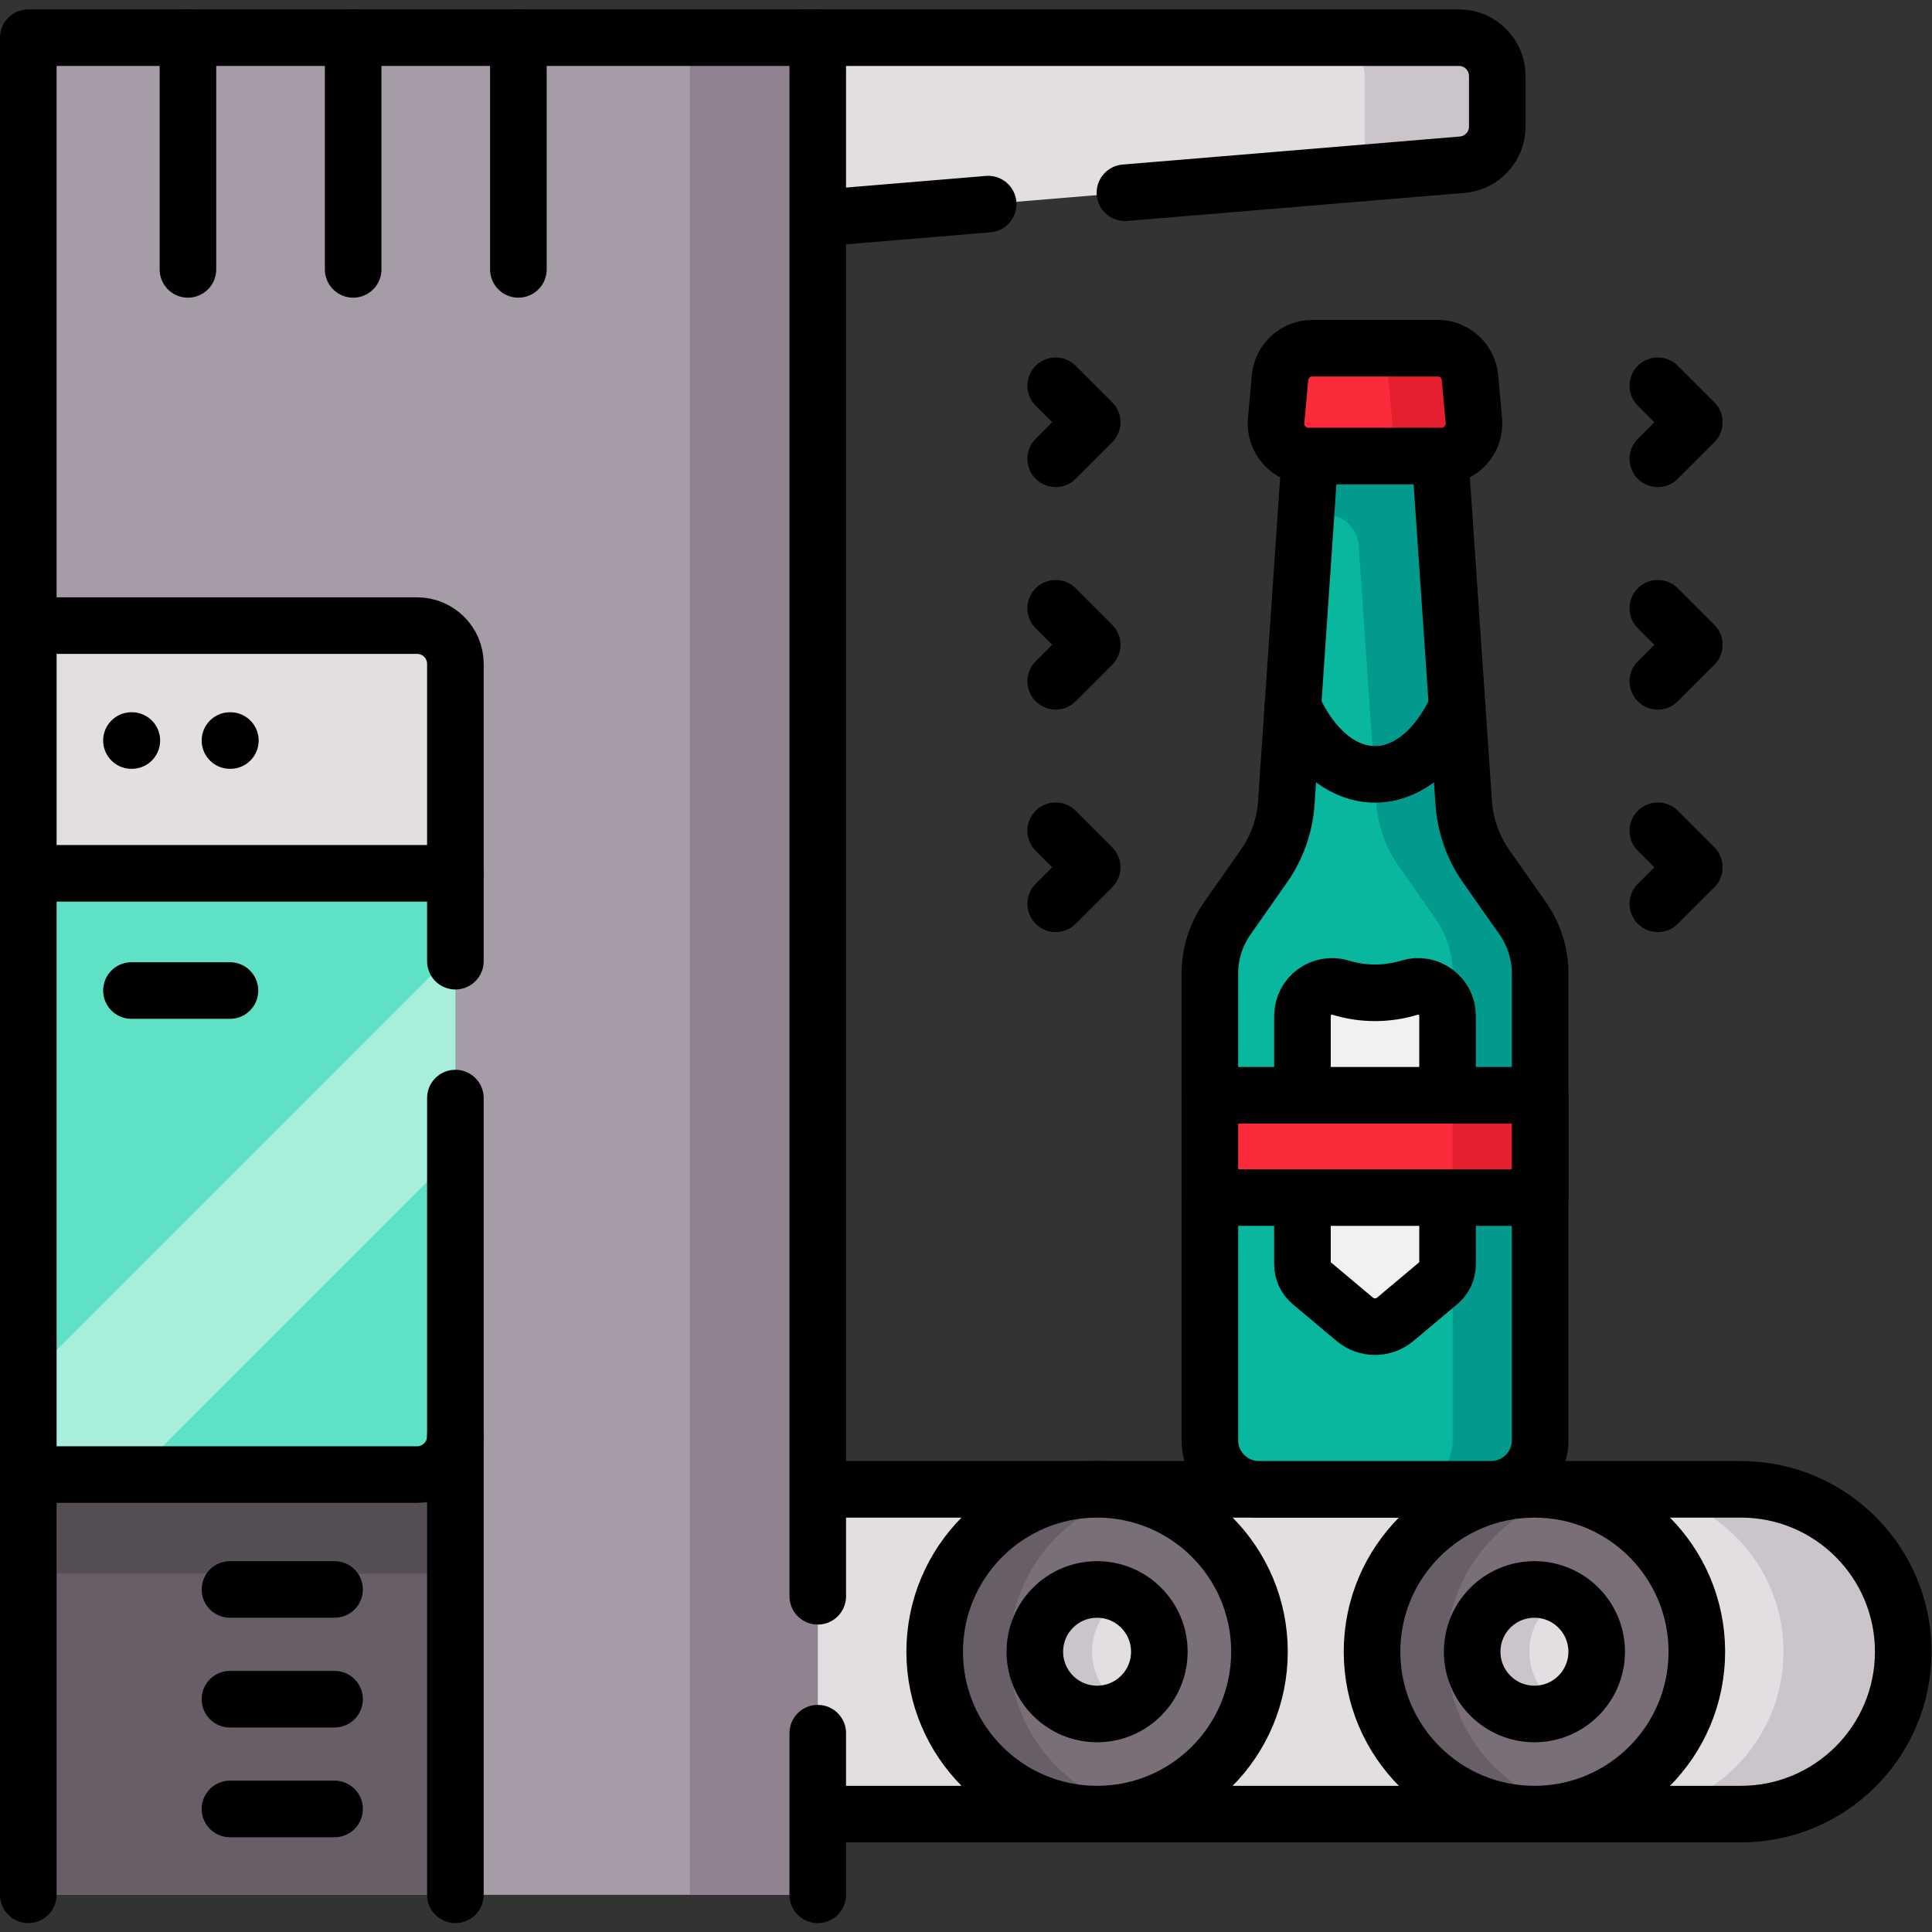 <?xml version="1.0" encoding="UTF-8" standalone="no"?>
<!-- Created with Inkscape (http://www.inkscape.org/) -->

<svg
   version="1.1"
   id="svg11412"
   xml:space="preserve"
   width="682.667"
   height="682.667"
   viewBox="0 0 682.667 682.667"
   xmlns="http://www.w3.org/2000/svg"
   xmlns:svg="http://www.w3.org/2000/svg"><rect x="0" y="0" width="682.667" height="682.667" fill="#333333" stroke="none"/><defs
     id="defs11416"><clipPath
       clipPathUnits="userSpaceOnUse"
       id="clipPath11426"><path
         d="M 0,512 H 512 V 0 H 0 Z"
         id="path11424" /></clipPath></defs><g
     id="g11418"
     transform="matrix(1.333,0,0,-1.333,0,682.667)"><g
       id="g11420"><g
         id="g11422"
         clip-path="url(#clipPath11426)"><g
           id="g11428"
           transform="translate(387.582,468.466)"><path
             d="M 0,0 -173.859,-14.456 V 33.677 H -0.842 c 5.609,0 10.154,-4.546 10.154,-10.154 V 10.118 C 9.312,4.837 5.263,0.437 0,0"
             style="fill:#e2dee2;fill-opacity:1;fill-rule:nonzero;stroke:none"
             id="path11430" /></g><g
           id="g11432"
           transform="translate(396.894,491.985)"><path
             d="m 0,0 v -13.402 c 0,-5.28 -4.051,-9.676 -9.311,-10.113 l -29.231,-2.426 c 2.082,1.858 3.381,4.569 3.381,7.553 V 0 c 0,5.615 -4.548,10.154 -10.153,10.154 h 35.161 C -4.548,10.154 0,5.615 0,0"
             style="fill:#cbc5cb;fill-opacity:1;fill-rule:nonzero;stroke:none"
             id="path11434" /></g><g
           id="g11436"
           transform="translate(298.195,461.033)"><path
             d="m 0,0 89.387,7.433 c 5.263,0.437 9.312,4.837 9.312,10.118 v 13.404 c 0,5.608 -4.547,10.154 -10.154,10.154 H -84.473 V -7.023 l 48.222,4.009"
             style="fill:none;stroke:#000000;stroke-width:15;stroke-linecap:round;stroke-linejoin:round;stroke-miterlimit:10;stroke-dasharray:none;stroke-opacity:1"
             id="path11438" /></g><g
           id="g11440"
           transform="translate(181.606,31.25)"><path
             d="m 0,0 h 279.845 c 23.775,0 43.049,19.273 43.049,43.049 0,23.775 -19.274,43.048 -43.049,43.048 L 0,86.097 Z"
             style="fill:#e2dee2;fill-opacity:1;fill-rule:nonzero;stroke:none"
             id="path11442" /></g><g
           id="g11444"
           transform="translate(504.5,74.294)"><path
             d="M 0,0 C 0,-23.769 -19.271,-43.04 -43.051,-43.04 H -74.79 c 23.779,0 43.051,19.271 43.051,43.04 0,11.89 -4.814,22.652 -12.611,30.44 -7.788,7.798 -18.55,12.611 -30.44,12.611 h 31.739 c 11.89,0 22.653,-4.813 30.441,-12.611 C -4.812,22.652 0,11.89 0,0"
             style="fill:#cbc5cb;fill-opacity:1;fill-rule:nonzero;stroke:none"
             id="path11446" /></g><g
           id="g11448"
           transform="translate(181.606,31.25)"><path
             d="m 0,0 h 279.845 c 23.775,0 43.049,19.273 43.049,43.049 0,23.775 -19.274,43.048 -43.049,43.048 L 0,86.097 Z"
             style="fill:none;stroke:#000000;stroke-width:15;stroke-linecap:round;stroke-linejoin:round;stroke-miterlimit:10;stroke-dasharray:none;stroke-opacity:1"
             id="path11450" /></g><g
           id="g11452"
           transform="translate(363.695,74.298)"><path
             d="m 0,0 c 0,-23.774 19.273,-43.048 43.048,-43.048 23.773,0 43.047,19.274 43.047,43.048 0,23.773 -19.274,43.047 -43.047,43.047 C 19.273,43.047 0,23.773 0,0"
             style="fill:#7a6e79;fill-opacity:1;fill-rule:nonzero;stroke:none"
             id="path11454" /></g><g
           id="g11456"
           transform="translate(363.692,74.302)"><path
             d="m 0,0 c 0,-23.779 19.271,-43.051 43.051,-43.051 3.39,0 6.701,0.396 9.869,1.148 C 33.902,-37.446 19.748,-20.378 19.748,0 c 0,20.367 14.154,37.436 33.172,41.903 -3.168,0.742 -6.479,1.137 -9.869,1.137 C 19.271,43.04 0,23.769 0,0"
             style="fill:#685e67;fill-opacity:1;fill-rule:nonzero;stroke:none"
             id="path11458" /></g><g
           id="g11460"
           transform="translate(363.695,74.298)"><path
             d="m 0,0 c 0,-23.774 19.273,-43.048 43.048,-43.048 23.773,0 43.047,19.274 43.047,43.048 0,23.773 -19.274,43.047 -43.047,43.047 C 19.273,43.047 0,23.773 0,0 Z"
             style="fill:none;stroke:#000000;stroke-width:15;stroke-linecap:round;stroke-linejoin:round;stroke-miterlimit:10;stroke-dasharray:none;stroke-opacity:1"
             id="path11462" /></g><g
           id="g11464"
           transform="translate(390.24,74.298)"><path
             d="m 0,0 c 0,-9.114 7.389,-16.503 16.503,-16.503 9.113,0 16.502,7.389 16.502,16.503 0,9.113 -7.389,16.502 -16.502,16.502 C 7.389,16.502 0,9.113 0,0"
             style="fill:#e2dee2;fill-opacity:1;fill-rule:nonzero;stroke:none"
             id="path11466" /></g><g
           id="g11468"
           transform="translate(390.243,74.302)"><path
             d="m 0,0 c 0,-9.118 7.382,-16.51 16.5,-16.51 2.731,0 5.31,0.66 7.574,1.838 -5.3,2.751 -8.925,8.285 -8.925,14.672 0,6.376 3.625,11.91 8.925,14.661 C 21.81,15.839 19.231,16.499 16.5,16.499 7.382,16.499 0,9.107 0,0"
             style="fill:#cbc5cb;fill-opacity:1;fill-rule:nonzero;stroke:none"
             id="path11470" /></g><g
           id="g11472"
           transform="translate(390.24,74.298)"><path
             d="m 0,0 c 0,-9.114 7.389,-16.503 16.503,-16.503 9.113,0 16.502,7.389 16.502,16.503 0,9.113 -7.389,16.502 -16.502,16.502 C 7.389,16.502 0,9.113 0,0 Z"
             style="fill:none;stroke:#000000;stroke-width:15;stroke-linecap:round;stroke-linejoin:round;stroke-miterlimit:10;stroke-dasharray:none;stroke-opacity:1"
             id="path11474" /></g><g
           id="g11476"
           transform="translate(247.764,74.298)"><path
             d="m 0,0 c 0,-23.774 19.272,-43.048 43.047,-43.048 23.774,0 43.047,19.274 43.047,43.048 0,23.773 -19.273,43.047 -43.047,43.047 C 19.272,43.047 0,23.773 0,0"
             style="fill:#7a6e79;fill-opacity:1;fill-rule:nonzero;stroke:none"
             id="path11478" /></g><g
           id="g11480"
           transform="translate(247.76,74.302)"><path
             d="m 0,0 c 0,-23.779 19.271,-43.051 43.051,-43.051 3.391,0 6.701,0.396 9.869,1.148 C 33.902,-37.446 19.749,-20.378 19.749,0 c 0,20.367 14.153,37.436 33.171,41.903 -3.168,0.742 -6.478,1.137 -9.869,1.137 C 19.271,43.04 0,23.769 0,0"
             style="fill:#685e67;fill-opacity:1;fill-rule:nonzero;stroke:none"
             id="path11482" /></g><g
           id="g11484"
           transform="translate(247.764,74.298)"><path
             d="m 0,0 c 0,-23.774 19.272,-43.048 43.047,-43.048 23.774,0 43.047,19.274 43.047,43.048 0,23.773 -19.273,43.047 -43.047,43.047 C 19.272,43.047 0,23.773 0,0 Z"
             style="fill:none;stroke:#000000;stroke-width:15;stroke-linecap:round;stroke-linejoin:round;stroke-miterlimit:10;stroke-dasharray:none;stroke-opacity:1"
             id="path11486" /></g><g
           id="g11488"
           transform="translate(274.309,74.298)"><path
             d="m 0,0 c 0,-9.114 7.388,-16.503 16.502,-16.503 9.114,0 16.503,7.389 16.503,16.503 0,9.113 -7.389,16.502 -16.503,16.502 C 7.388,16.502 0,9.113 0,0"
             style="fill:#e2dee2;fill-opacity:1;fill-rule:nonzero;stroke:none"
             id="path11490" /></g><g
           id="g11492"
           transform="translate(274.312,74.302)"><path
             d="m 0,0 c 0,-9.118 7.382,-16.51 16.499,-16.51 2.731,0 5.311,0.66 7.575,1.838 -5.301,2.751 -8.926,8.285 -8.926,14.672 0,6.376 3.625,11.91 8.926,14.661 -2.264,1.178 -4.844,1.838 -7.575,1.838 C 7.382,16.499 0,9.107 0,0"
             style="fill:#cbc5cb;fill-opacity:1;fill-rule:nonzero;stroke:none"
             id="path11494" /></g><g
           id="g11496"
           transform="translate(274.309,74.298)"><path
             d="m 0,0 c 0,-9.114 7.388,-16.503 16.502,-16.503 9.114,0 16.503,7.389 16.503,16.503 0,9.113 -7.389,16.502 -16.503,16.502 C 7.388,16.502 0,9.113 0,0 Z"
             style="fill:none;stroke:#000000;stroke-width:15;stroke-linecap:round;stroke-linejoin:round;stroke-miterlimit:10;stroke-dasharray:none;stroke-opacity:1"
             id="path11498" /></g><path
           d="M 216.769,9.857 H 7.505 v 492.285 h 209.264 z"
           style="fill:#a69ca7;fill-opacity:1;fill-rule:nonzero;stroke:none"
           id="path11500" /><path
           d="M 7.505,9.857 H 120.713 V 133.003 H 7.505 Z"
           style="fill:#685e67;fill-opacity:1;fill-rule:nonzero;stroke:none"
           id="path11502" /><path
           d="m 7.505,94.993 h 113.208 v 38.011 H 7.505 Z"
           style="fill:#554e55;fill-opacity:1;fill-rule:nonzero;stroke:none"
           id="path11504" /><path
           d="m 182.848,9.857 h 33.921 v 492.285 h -33.921 z"
           style="fill:#918291;fill-opacity:1;fill-rule:nonzero;stroke:none"
           id="path11506" /><g
           id="g11508"
           transform="translate(216.769,9.857)"><path
             d="M 0,0 V 42.846"
             style="fill:none;stroke:#000000;stroke-width:15;stroke-linecap:round;stroke-linejoin:round;stroke-miterlimit:10;stroke-dasharray:none;stroke-opacity:1"
             id="path11510" /></g><g
           id="g11512"
           transform="translate(216.769,88.993)"><path
             d="M 0,0 V 413.149 H -209.264 V -79.136"
             style="fill:none;stroke:#000000;stroke-width:15;stroke-linecap:round;stroke-linejoin:round;stroke-miterlimit:10;stroke-dasharray:none;stroke-opacity:1"
             id="path11514" /></g><g
           id="g11516"
           transform="translate(403.638,268.695)"><path
             d="m 0,0 -9.725,13.869 c -3.456,4.929 -5.5,10.708 -5.91,16.714 l -6.675,97.733 h -33.689 l -6.675,-97.733 c -0.411,-6.006 -2.454,-11.785 -5.91,-16.714 L -78.309,0 c -3.005,-4.287 -4.618,-9.396 -4.618,-14.632 v -123.711 c 0,-7.182 5.823,-13.006 13.006,-13.006 h 61.533 c 7.183,0 13.006,5.824 13.006,13.006 V -14.632 C 4.618,-9.396 3.006,-4.287 0,0"
             style="fill:#09b79f;fill-opacity:1;fill-rule:nonzero;stroke:none"
             id="path11518" /></g><g
           id="g11520"
           transform="translate(403.637,268.698)"><path
             d="m 0,0 -9.722,13.863 c -3.459,4.93 -5.501,10.711 -5.911,16.72 l -6.676,97.73 h -0.002 v 0.001 l -33.687,-0.001 -1.45,-21.239 h 5.095 c 4.677,0 8.555,-3.622 8.874,-8.288 l 4.661,-68.203 c 0.41,-6.009 2.452,-11.79 5.905,-16.72 L -23.185,0 c 3.004,-4.292 4.617,-9.397 4.617,-14.632 v -123.716 c 0,-7.179 -5.82,-13.006 -13.005,-13.006 h 23.184 c 7.184,0 13.006,5.823 13.006,13.006 V -14.632 C 4.617,-9.397 3.005,-4.292 0,0"
             style="fill:#029a8c;fill-opacity:1;fill-rule:nonzero;stroke:none"
             id="path11522" /></g><g
           id="g11524"
           transform="translate(340.964,299.278)"><path
             d="m 0,0 c -0.411,-6.006 -2.454,-11.785 -5.91,-16.714 l -9.725,-13.869 c -3.006,-4.287 -4.618,-9.396 -4.618,-14.632 v -123.711 c 0,-7.182 5.823,-13.006 13.006,-13.006 h 61.533 c 7.183,10e-4 13.006,5.824 13.006,13.006 v 123.711 c 0,5.236 -1.612,10.345 -4.618,14.632 l -9.725,13.869 C 49.493,-11.785 47.449,-6.006 47.039,0 L 40.364,97.733 H 6.675 Z"
             style="fill:none;stroke:#000000;stroke-width:15;stroke-linecap:round;stroke-linejoin:round;stroke-miterlimit:10;stroke-dasharray:none;stroke-opacity:1"
             id="path11526" /></g><g
           id="g11528"
           transform="translate(382.122,391.241)"><path
             d="m 0,0 h -35.279 c -5.058,0 -9.024,4.341 -8.57,9.377 l 1.028,11.378 c 0.4,4.433 4.117,7.83 8.569,7.83 h 33.225 c 4.451,0 8.168,-3.397 8.568,-7.83 L 8.568,9.377 C 9.023,4.341 5.057,0 0,0"
             style="fill:#fb2b3b;fill-opacity:1;fill-rule:nonzero;stroke:none"
             id="path11530" /></g><g
           id="g11532"
           transform="translate(382.121,391.239)"><path
             d="m 0,0 h -21.651 c 5.058,0 9.025,4.343 8.571,9.376 l -1.031,11.385 c -0.393,4.43 -4.116,7.829 -8.563,7.829 H -1.03 c 4.456,0 8.169,-3.399 8.571,-7.829 L 8.572,9.376 C 9.026,4.343 5.06,0 0,0"
             style="fill:#e51f2d;fill-opacity:1;fill-rule:nonzero;stroke:none"
             id="path11534" /></g><g
           id="g11536"
           transform="translate(382.122,391.241)"><path
             d="m 0,0 h -35.279 c -5.058,0 -9.024,4.341 -8.57,9.377 l 1.028,11.378 c 0.4,4.433 4.117,7.83 8.569,7.83 h 33.225 c 4.451,0 8.168,-3.397 8.568,-7.83 L 8.568,9.377 C 9.023,4.341 5.057,0 0,0 Z"
             style="fill:none;stroke:#000000;stroke-width:15;stroke-linecap:round;stroke-linejoin:round;stroke-miterlimit:10;stroke-dasharray:none;stroke-opacity:1"
             id="path11538" /></g><g
           id="g11540"
           transform="translate(386.262,324.791)"><path
             d="m 0,0 c -4.903,-10.866 -12.837,-17.922 -21.778,-17.922 -8.942,0 -16.875,7.056 -21.779,17.922"
             style="fill:none;stroke:#000000;stroke-width:15;stroke-linecap:round;stroke-linejoin:round;stroke-miterlimit:10;stroke-dasharray:none;stroke-opacity:1"
             id="path11542" /></g><g
           id="g11544"
           transform="translate(381.475,172.165)"><path
             d="m 0,0 -11.617,-9.749 c -3.109,-2.608 -7.641,-2.608 -10.748,0 L -33.982,0 c -1.419,1.19 -2.239,2.948 -2.239,4.801 v 65.875 c 0,5.262 5.088,9.023 10.118,7.483 5.939,-1.819 12.285,-1.819 18.223,0 5.03,1.54 10.118,-2.221 10.118,-7.483 V 4.801 C 2.238,2.948 1.419,1.19 0,0"
             style="fill:#f3f0f3;fill-opacity:1;fill-rule:nonzero;stroke:none"
             id="path11546" /></g><g
           id="g11548"
           transform="translate(381.475,172.165)"><path
             d="m 0,0 -11.617,-9.749 c -3.109,-2.608 -7.641,-2.608 -10.748,0 L -33.982,0 c -1.419,1.19 -2.239,2.948 -2.239,4.801 v 65.875 c 0,5.262 5.088,9.023 10.118,7.483 5.939,-1.819 12.285,-1.819 18.223,0 5.03,1.54 10.118,-2.221 10.118,-7.483 V 4.801 C 2.238,2.948 1.419,1.19 0,0 Z"
             style="fill:none;stroke:#000000;stroke-width:15;stroke-linecap:round;stroke-linejoin:round;stroke-miterlimit:10;stroke-dasharray:none;stroke-opacity:1"
             id="path11550" /></g><path
           d="m 408.258,194.684 h -87.543 v 27.12 h 87.543 z"
           style="fill:#fb2b3b;fill-opacity:1;fill-rule:nonzero;stroke:none"
           id="path11552" /><path
           d="m 408.258,194.684 h -23.19 v 27.12 h 23.19 z"
           style="fill:#e51f2d;fill-opacity:1;fill-rule:nonzero;stroke:none"
           id="path11554" /><path
           d="m 408.256,194.686 h -87.545 v 27.113 h 87.545 z"
           style="fill:none;stroke:#000000;stroke-width:15;stroke-linecap:round;stroke-linejoin:round;stroke-miterlimit:10;stroke-dasharray:none;stroke-opacity:1"
           id="path11556" /><g
           id="g11558"
           transform="translate(49.815,502.143)"><path
             d="M 0,0 V -61.419"
             style="fill:none;stroke:#000000;stroke-width:15;stroke-linecap:round;stroke-linejoin:round;stroke-miterlimit:10;stroke-dasharray:none;stroke-opacity:1"
             id="path11560" /></g><g
           id="g11562"
           transform="translate(93.612,502.143)"><path
             d="M 0,0 V -61.419"
             style="fill:none;stroke:#000000;stroke-width:15;stroke-linecap:round;stroke-linejoin:round;stroke-miterlimit:10;stroke-dasharray:none;stroke-opacity:1"
             id="path11564" /></g><g
           id="g11566"
           transform="translate(137.41,502.143)"><path
             d="M 0,0 V -61.419"
             style="fill:none;stroke:#000000;stroke-width:15;stroke-linecap:round;stroke-linejoin:round;stroke-miterlimit:10;stroke-dasharray:none;stroke-opacity:1"
             id="path11568" /></g><g
           id="g11570"
           transform="translate(120.711,336.141)"><path
             d="m 0,0 v -204.723 c 0,-5.615 -4.539,-10.154 -10.153,-10.154 H -113.211 V 10.153 H -10.153 C -4.539,10.153 0,5.605 0,0"
             style="fill:#5ee1c4;fill-opacity:1;fill-rule:nonzero;stroke:none"
             id="path11572" /></g><g
           id="g11574"
           transform="translate(120.711,259.97)"><path
             d="m 0,0 v -53.641 l -85.065,-85.065 h -28.146 v 25.496 z"
             style="fill:#a7eedc;fill-opacity:1;fill-rule:nonzero;stroke:none"
             id="path11576" /></g><g
           id="g11578"
           transform="translate(7.505,346.291)"><path
             d="m 0,0 h 103.055 c 5.607,0 10.153,-4.546 10.153,-10.153"
             style="fill:#e2dee2;fill-opacity:1;fill-rule:nonzero;stroke:none"
             id="path11580" /></g><g
           id="g11582"
           transform="translate(120.713,280.632)"><path
             d="M 0,0 H -113.208 V 65.659 H -10.153 C -4.546,65.659 0,61.113 0,55.506 Z"
             style="fill:#e2dee2;fill-opacity:1;fill-rule:nonzero;stroke:none"
             id="path11584" /></g><g
           id="g11586"
           transform="translate(120.713,280.632)"><path
             d="M 0,0 H -113.208"
             style="fill:none;stroke:#000000;stroke-width:15;stroke-linecap:round;stroke-linejoin:round;stroke-miterlimit:10;stroke-dasharray:none;stroke-opacity:1"
             id="path11588" /></g><g
           id="g11590"
           transform="translate(120.713,257.344)"><path
             d="m 0,0 v 78.794 c 0,5.607 -4.545,10.153 -10.153,10.153 h -103.055 v -225.031 h 103.055 c 5.608,0 10.153,4.547 10.153,10.154 v 89.641"
             style="fill:none;stroke:#000000;stroke-width:15;stroke-linecap:round;stroke-linejoin:round;stroke-miterlimit:10;stroke-dasharray:none;stroke-opacity:1"
             id="path11592" /></g><g
           id="g11594"
           transform="translate(34.845,315.831)"><path
             d="M 0,0 0.104,-0.001"
             style="fill:none;stroke:#000000;stroke-width:15;stroke-linecap:round;stroke-linejoin:round;stroke-miterlimit:10;stroke-dasharray:none;stroke-opacity:1"
             id="path11596" /></g><g
           id="g11598"
           transform="translate(60.958,315.831)"><path
             d="M 0,0 0.105,-0.001"
             style="fill:none;stroke:#000000;stroke-width:15;stroke-linecap:round;stroke-linejoin:round;stroke-miterlimit:10;stroke-dasharray:none;stroke-opacity:1"
             id="path11600" /></g><g
           id="g11602"
           transform="translate(60.958,90.801)"><path
             d="M 0,0 H 27.727"
             style="fill:none;stroke:#000000;stroke-width:15;stroke-linecap:round;stroke-linejoin:round;stroke-miterlimit:10;stroke-dasharray:none;stroke-opacity:1"
             id="path11604" /></g><g
           id="g11606"
           transform="translate(60.958,61.711)"><path
             d="M 0,0 H 27.727"
             style="fill:none;stroke:#000000;stroke-width:15;stroke-linecap:round;stroke-linejoin:round;stroke-miterlimit:10;stroke-dasharray:none;stroke-opacity:1"
             id="path11608" /></g><g
           id="g11610"
           transform="translate(60.958,32.62)"><path
             d="M 0,0 H 27.727"
             style="fill:none;stroke:#000000;stroke-width:15;stroke-linecap:round;stroke-linejoin:round;stroke-miterlimit:10;stroke-dasharray:none;stroke-opacity:1"
             id="path11612" /></g><g
           id="g11614"
           transform="translate(120.713,131.418)"><path
             d="M 0,0 V -121.561"
             style="fill:none;stroke:#000000;stroke-width:15;stroke-linecap:round;stroke-linejoin:round;stroke-miterlimit:10;stroke-dasharray:none;stroke-opacity:1"
             id="path11616" /></g><g
           id="g11618"
           transform="translate(34.845,249.56)"><path
             d="M 0,0 H 26.113"
             style="fill:none;stroke:#000000;stroke-width:15;stroke-linecap:round;stroke-linejoin:round;stroke-miterlimit:10;stroke-dasharray:none;stroke-opacity:1"
             id="path11620" /></g><g
           id="g11622"
           transform="translate(439.452,272.555)"><path
             d="M 0,0 9.678,9.679 0,19.356"
             style="fill:none;stroke:#000000;stroke-width:15;stroke-linecap:round;stroke-linejoin:round;stroke-miterlimit:10;stroke-dasharray:none;stroke-opacity:1"
             id="path11624" /></g><g
           id="g11626"
           transform="translate(439.452,331.536)"><path
             d="M 0,0 9.678,9.678 0,19.356"
             style="fill:none;stroke:#000000;stroke-width:15;stroke-linecap:round;stroke-linejoin:round;stroke-miterlimit:10;stroke-dasharray:none;stroke-opacity:1"
             id="path11628" /></g><g
           id="g11630"
           transform="translate(439.452,390.517)"><path
             d="M 0,0 9.678,9.679 0,19.356"
             style="fill:none;stroke:#000000;stroke-width:15;stroke-linecap:round;stroke-linejoin:round;stroke-miterlimit:10;stroke-dasharray:none;stroke-opacity:1"
             id="path11632" /></g><g
           id="g11634"
           transform="translate(279.839,272.555)"><path
             d="M 0,0 9.678,9.679 0,19.356"
             style="fill:none;stroke:#000000;stroke-width:15;stroke-linecap:round;stroke-linejoin:round;stroke-miterlimit:10;stroke-dasharray:none;stroke-opacity:1"
             id="path11636" /></g><g
           id="g11638"
           transform="translate(279.839,331.536)"><path
             d="M 0,0 9.678,9.678 0,19.356"
             style="fill:none;stroke:#000000;stroke-width:15;stroke-linecap:round;stroke-linejoin:round;stroke-miterlimit:10;stroke-dasharray:none;stroke-opacity:1"
             id="path11640" /></g><g
           id="g11642"
           transform="translate(279.839,390.517)"><path
             d="M 0,0 9.678,9.679 0,19.356"
             style="fill:none;stroke:#000000;stroke-width:15;stroke-linecap:round;stroke-linejoin:round;stroke-miterlimit:10;stroke-dasharray:none;stroke-opacity:1"
             id="path11644" /></g></g></g></g></svg>
